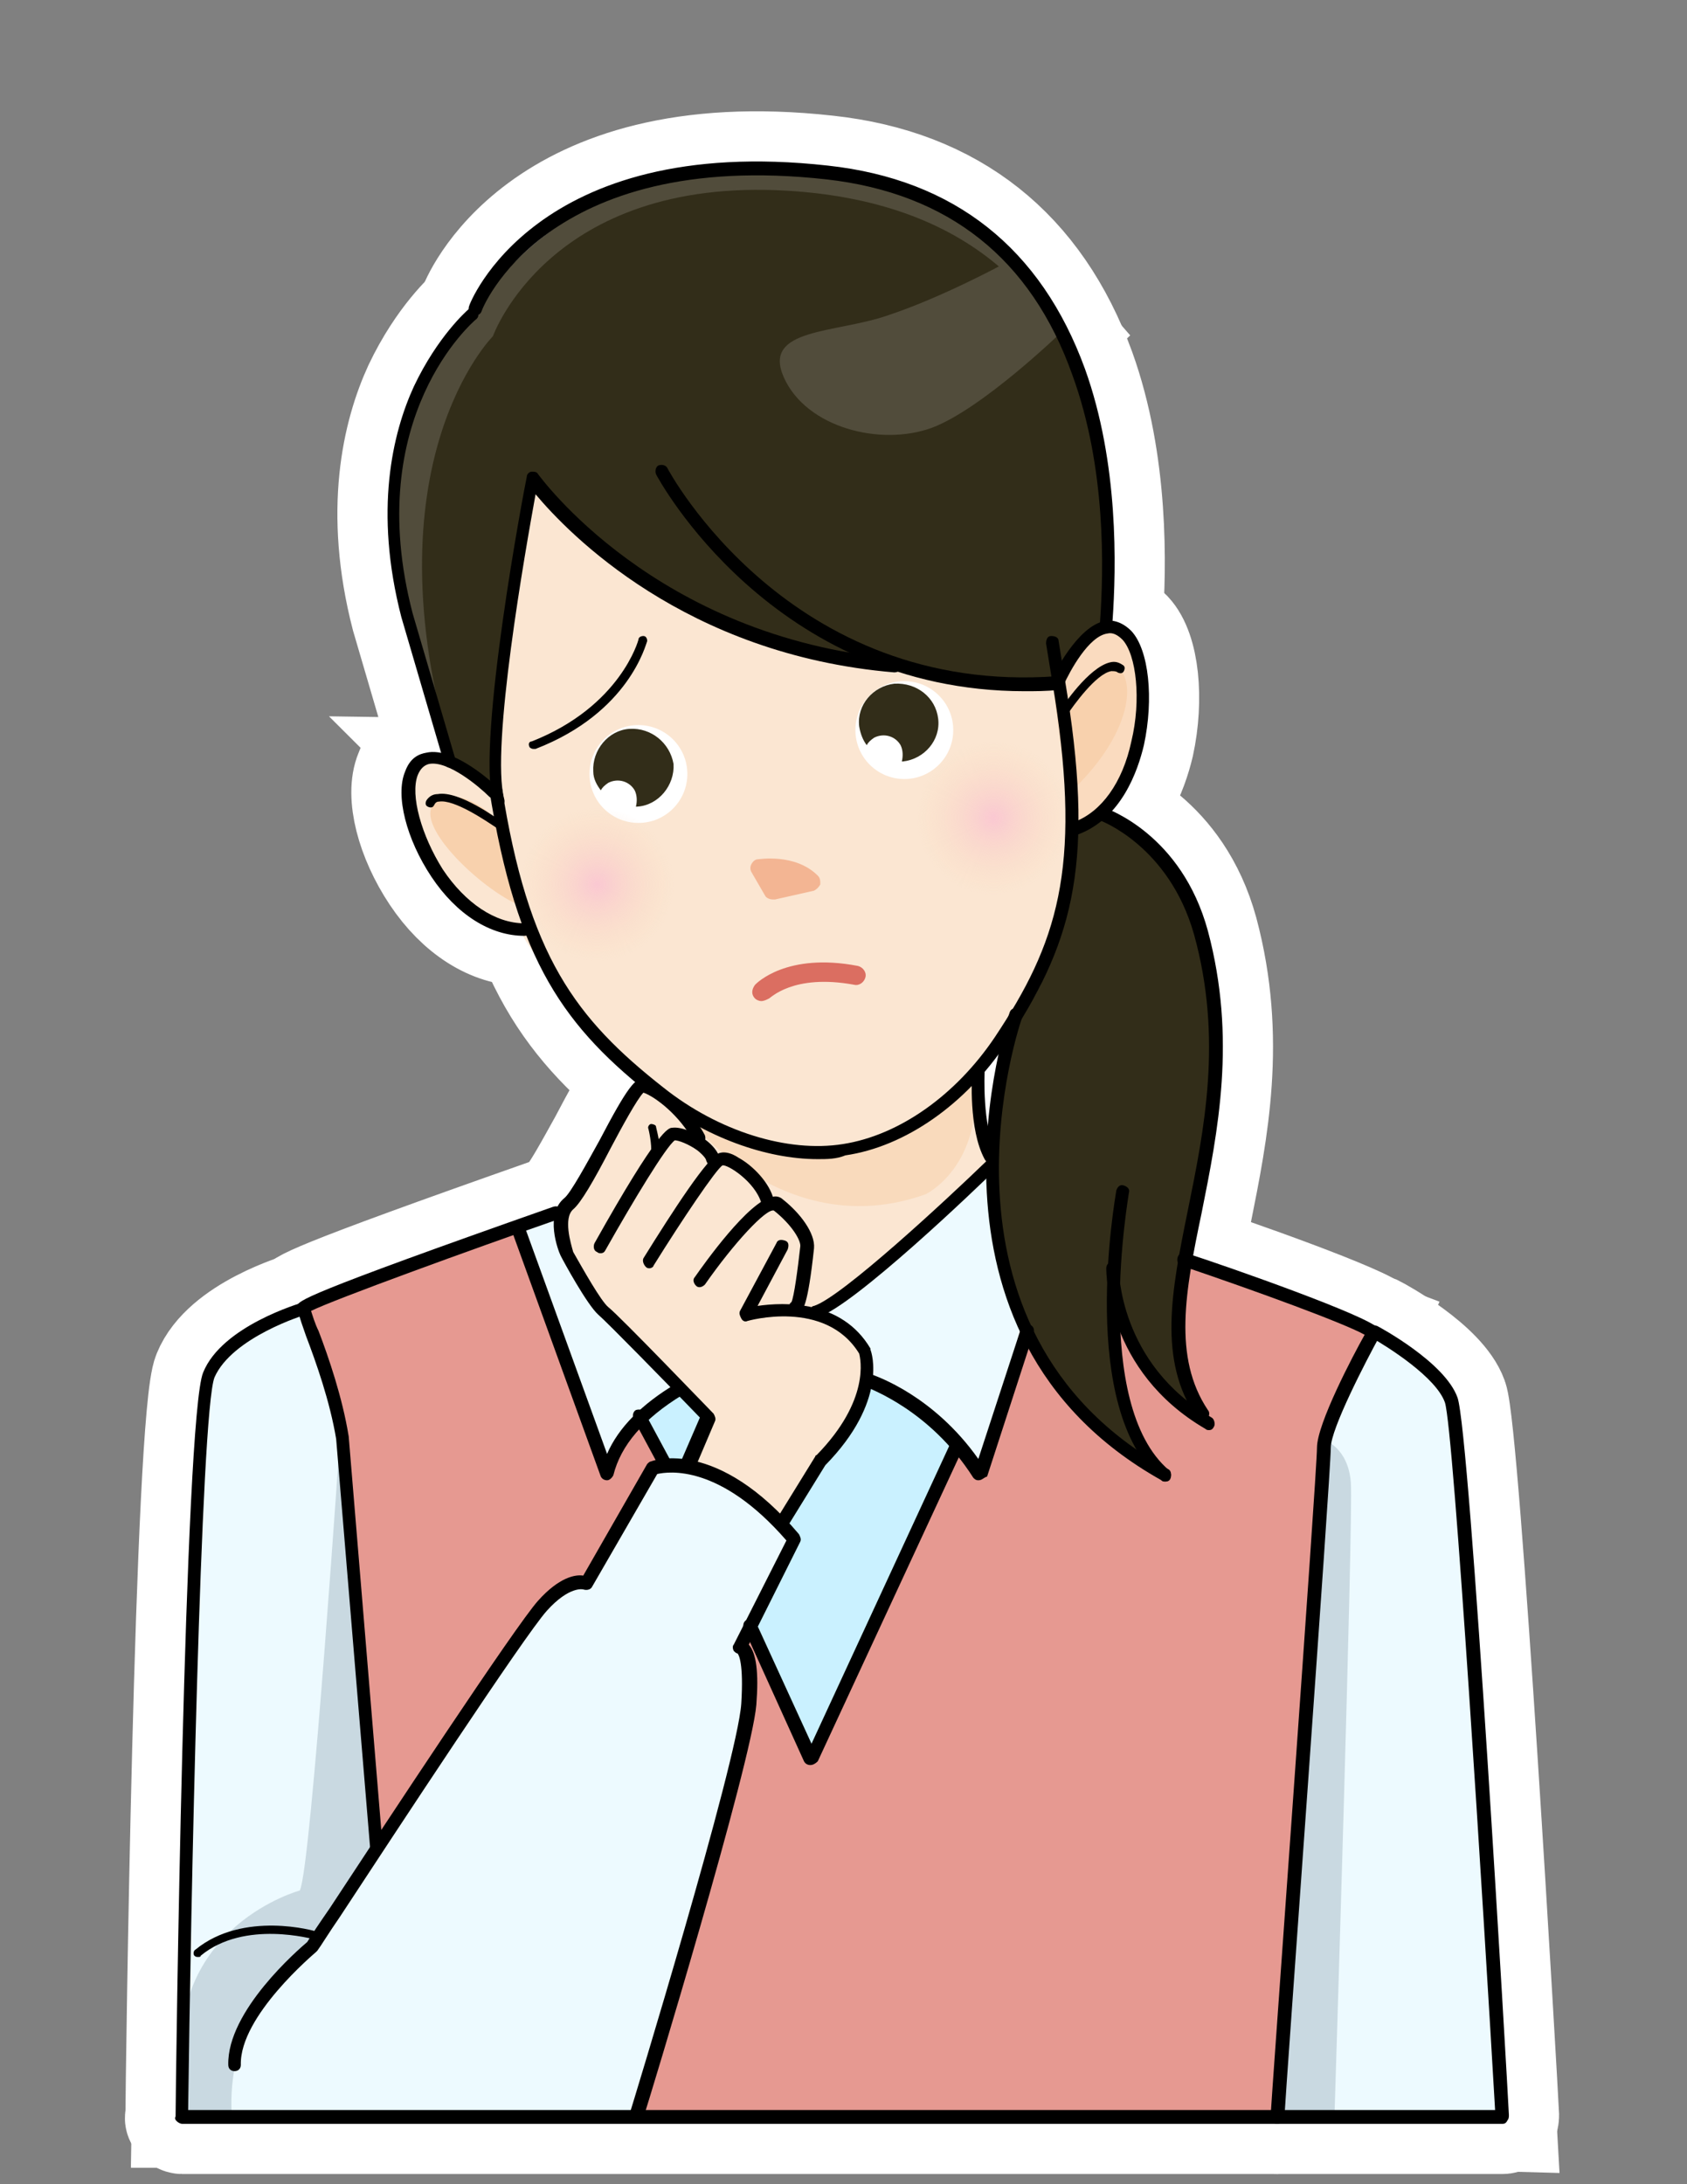 <?xml version="1.0" encoding="utf-8"?>
<!-- Generator: Adobe Illustrator 23.0.6, SVG Export Plug-In . SVG Version: 6.00 Build 0)  -->
<svg version="1.1" id="レイヤー_1" xmlns="http://www.w3.org/2000/svg" xmlns:xlink="http://www.w3.org/1999/xlink" x="0px"
	 y="0px" width="134.5px" height="174.1px" viewBox="0 0 134.5 174.1" style="enable-background:new 0 0 134.5 174.1;"
	 xml:space="preserve">
<rect x="0" y="0" width="134.5" height="174.1" fill="#808080" stroke="none"/>
<style type="text/css">
	.st0{fill:none;stroke:#FFFFFF;stroke-width:8;}
	.st1{fill:#CAF1FF;}
	.st2{fill:#FBE6D2;}
	.st3{fill:#FFFFFF;}
	.st4{fill:#322D19;}
	.st5{fill:#DB6E61;}
	.st6{fill:#514C3B;}
	.st7{fill:url(#SVGID_1_);}
	.st8{fill:url(#SVGID_2_);}
	.st9{fill:#FADBBF;}
	.st10{fill:#F8D1AD;}
	.st11{fill:#F9DABC;}
	.st12{fill:#EDFAFF;}
	.st13{fill:#E69991;}
	.st14{opacity:0.3;fill:#768D99;}
	.st15{fill:#F3B593;}
</style>
<g>
	<g>
		<path class="st0" d="M51.3,112.9l13.3,27.3l11.6-25c0,0-6.8-8.1-11.6-9.3C59.7,104.7,51.3,112.9,51.3,112.9z"/>
		<path class="st0" d="M88.4,51.5C86,32.8,73,23.3,58.3,25.2c-14.7,2-24.8,14.5-22.3,33.2c1.5,11.5,6.8,18.9,13.3,26
			c4.2,4.6,10.5,7.5,16.4,7.7c5.7,0.1,10.7-3.4,14-8.7C85.7,73.6,89.9,63,88.4,51.5z"/>
		<circle class="st0" cx="50.9" cy="61.7" r="3.9"/>
		<path class="st0" d="M50.2,58.1c-1.7,0.1-3,1.7-2.9,3.4c0,0.6,0.3,1.1,0.6,1.5c0.1-0.2,0.3-0.4,0.6-0.6c0.8-0.4,1.7-0.1,2.1,0.6
			c0.2,0.4,0.2,0.9,0.1,1.3c0,0,0,0,0.1,0c1.7-0.1,3-1.7,2.9-3.4C53.4,59.2,51.9,58,50.2,58.1z"/>
		<circle class="st0" cx="72.1" cy="58.2" r="3.9"/>
		<path class="st0" d="M71.3,54.5c-1.7,0.2-3,1.7-2.8,3.4c0.1,0.6,0.3,1.1,0.6,1.5c0.1-0.2,0.3-0.4,0.6-0.6c0.8-0.4,1.7-0.1,2.1,0.6
			c0.2,0.4,0.2,0.9,0.1,1.3c0,0,0,0,0.1,0c1.7-0.2,3-1.7,2.8-3.4C74.6,55.6,73.1,54.4,71.3,54.5z"/>
		<path class="st0" d="M60.7,79.8c-0.2,0-0.4-0.1-0.5-0.2c-0.3-0.3-0.3-0.7,0-1.1c0.1-0.1,2.5-2.6,8.2-1.5c0.4,0.1,0.7,0.5,0.6,0.9
			c-0.1,0.4-0.5,0.7-0.9,0.6c-4.9-0.9-6.7,1.1-6.8,1.1C61.1,79.7,60.9,79.8,60.7,79.8z"/>
		<path class="st0" d="M88.1,49.6c0,0,5.6-34.2-25.4-36c-18.9-1.1-24.8,11.5-24.8,11.5s-13.4,8.7-1.8,35.6l3.4,2.8
			c0,0,1.5-22.3,3.1-25.2c0,0,7.7,12.8,27.1,14.3c0,0,8.9,2.4,14.8,2.2L88.1,49.6z"/>
		<path class="st0" d="M88.1,49.6c0,0,5.6-32.6-25.4-34.4c-18.9-1.1-23.4,11.6-23.4,11.6s-10.2,10.2-3.2,33.8l3.4,2.8
			c0,0,1.5-22.3,3.1-25.2c0,0,7.7,12.8,27.1,14.3c0,0,8.9,2.4,14.8,2.2L88.1,49.6z"/>
		<circle class="st0" cx="79.2" cy="65.2" r="6.1"/>
		<circle class="st0" cx="47.6" cy="70.5" r="6.1"/>
		<path class="st0" d="M83.9,54.5c0,0,3.9-6.3,5.8-4.1c1.9,2.2,1.9,7.3,0.4,10.9c-1.6,3.6-4.7,4.5-4.7,4.5L83.9,54.5z"/>
		<path class="st0" d="M39.5,63.4c0,0-6.1-5.9-7-1.3c-0.8,4.6,2.7,10.8,9.7,11.9L39.5,63.4z"/>
		<path class="st0" d="M40,65.7c0,0-3-3.3-5.2-1.8c-2.2,1.5,3.5,7,6.7,8.3L40,65.7z"/>
		<path class="st0" d="M84.9,57.3c0,0,3.1-5.1,4.4-3.9c1.2,1.2,0.7,5.2-3.6,9.4L84.9,57.3z"/>
		<path class="st0" d="M47.3,103.8c0,0-4.5-4.7-2-7.5s5.4-9.9,5.4-9.9s8.2,5.3,11.2,5.4c3,0.1,12.1,0.4,16.1-6.4c0,0-0.4,5,1,6.8
			c0,0-10.2,11-13.7,12.5c0,0,3.5,1,4,3.4c0.5,2.4-1.6,5.6-3.1,7.5l-3.7,6c0,0-4.4-4.6-8-4.7l1.7-3.9L47.3,103.8z"/>
		<path class="st0" d="M54.9,89.2c0,0,7.7,10,18.9,6c0,0,4.6-2.2,3.9-9.3c0,0-6.3,6-10.9,6S54.9,89.2,54.9,89.2z"/>
		<path class="st0" d="M41.1,97.9l7.1,19.5c0,0,2.5-5.9,6.3-6.3l-6.7-6.7c0,0-4-5.6-3.3-7.6L41.1,97.9z"/>
		<path class="st0" d="M69.1,110.2c0,0,6.4,2.1,9.1,7.5l3.6-11.1c0,0-4-9.1-2.8-13.4l-13.7,11.5c0,0,3.7,1.8,4,3.4
			C69.5,109.6,69.1,110.2,69.1,110.2z"/>
		<path class="st0" d="M109.7,106.5c0,0-3.9,7.3-4.1,8.3c-0.2,1.1-3.6,53.8-3.6,53.8l18.1,0.5c0,0-3.1-55.5-4-57.3
			C115.2,110,109.7,106.5,109.7,106.5z"/>
		<path class="st0" d="M24.4,104.5c0,0,2.7,7.3,2.8,8.7s4,55.4,4,55.4h70.7l3.6-53.8l3.9-8.8c0,0-24.4-9.3-25-9.1
			c-0.6,0.2-6.3,20.3-6.3,20.3l-1.9-2.1l-11.6,25l-13.3-27.3l-3,4.5l-7.1-19.5L24.4,104.5z"/>
		<path class="st0" d="M23.9,104.4c0,0,2.7,6.8,3.3,9.9s2.7,33,2.7,33s14.6-24.1,17.1-21.3l5-8.9c0,0,7.3-1.5,11.2,5.4l-4.1,8.6
			c0,0,1.1,1.9,0.8,4.8c-0.2,2.9-9.1,32.9-9.1,32.9H14.5c0,0,0.7-43.9,1.9-57.4C16.4,111.4,16.6,106.6,23.9,104.4z"/>
		<path class="st0" d="M85.4,65.8c0,0,0.1,11.4-4.7,15.9c0,0-8,26.4,11.8,35.4c0,0-5.9-8.1-3.7-15.6c0,0,0,7.2,6.8,11.4
			c0,0-3-5.8-0.7-16.2s5.1-26.9-7.1-31.9L85.4,65.8z"/>
		<path class="st0" d="M27.2,113.2c0,0-2.4,35.9-3.3,37.5c0,0-10.3,2.8-9.4,14v4.1h4c0,0-1.1-8.8,6.7-13.5l5.1-8.5L27.2,113.2z"/>
		<path class="st0" d="M105.6,114.8c0,0,1.9,0.6,2.1,3.4c0.2,2.7-1.3,50.3-1.3,50.3l-4.4,0.1L105.6,114.8z"/>
		<path class="st0" d="M42.5,59.7c-0.1,0-0.3-0.1-0.3-0.2c-0.1-0.2,0-0.4,0.2-0.4c7.1-2.8,8.5-8.1,8.5-8.1c0-0.2,0.2-0.3,0.4-0.3
			c0.2,0,0.3,0.2,0.3,0.4c-0.1,0.2-1.4,5.7-8.9,8.6C42.6,59.7,42.6,59.7,42.5,59.7z"/>
		<path class="st0" d="M79.9,21.1c0,0-4.8,2.6-9,4c-4.2,1.5-10.2,1-8.4,5s7.7,5.5,11.8,4c4-1.5,10.3-7.6,10.3-7.6L79.9,21.1z"/>
		<g>
			<path class="st0" d="M64.6,70.3c-1.6-1.6-4.2-1.1-4.2-1.1l1.1,1.9L64.6,70.3z"/>
			<path class="st0" d="M61.6,71.7c-0.2,0-0.5-0.1-0.6-0.3l-1.1-1.9c-0.1-0.2-0.1-0.4,0-0.6c0.1-0.2,0.3-0.4,0.5-0.4
				c0.1,0,3-0.5,4.8,1.3c0.2,0.2,0.2,0.4,0.2,0.7c-0.1,0.2-0.3,0.4-0.5,0.5l-3.1,0.7C61.7,71.7,61.6,71.7,61.6,71.7z M61.6,69.8
				l0.3,0.4l0.9-0.2C62.4,69.9,62,69.8,61.6,69.8z"/>
		</g>
		<path class="st0" d="M41.8,74.6C41.8,74.6,41.8,74.6,41.8,74.6c-2.7,0-5.4-1.7-7.4-4.7c-2-3-2.9-6.5-2.1-8.4
			c0.4-1.1,1.1-1.4,1.7-1.5c2.2-0.5,5.4,2.5,5.7,2.8c0.2,0.2,0.2,0.5,0,0.7c-0.2,0.2-0.5,0.2-0.7,0c-0.8-0.8-3.3-2.9-4.8-2.6
			c-0.4,0.1-0.7,0.4-0.9,0.9c-0.6,1.6,0.3,4.8,2,7.5c1.8,2.7,4.2,4.3,6.5,4.3c0.3,0,0.5,0.2,0.5,0.5C42.4,74.4,42.1,74.6,41.8,74.6z
			"/>
		<path class="st0" d="M39.8,66.1c-0.1,0-0.1,0-0.2-0.1c-0.9-0.6-3.4-2.3-4.6-2.1c-0.2,0-0.3,0.1-0.4,0.3c-0.1,0.2-0.3,0.2-0.5,0.1
			c-0.2-0.1-0.2-0.3-0.1-0.5c0.2-0.3,0.5-0.5,0.9-0.5c1.7-0.3,4.8,2,5.1,2.2c0.2,0.1,0.2,0.3,0.1,0.5C40,66.1,39.9,66.1,39.8,66.1z"
			/>
		<path class="st0" d="M85.9,66.5c-0.2,0-0.4-0.1-0.5-0.3c-0.1-0.3,0-0.6,0.3-0.7c2.1-0.8,3.8-3.1,4.5-6.4c0.8-3.3,0.4-6.9-0.7-8.1
			c-0.4-0.4-0.8-0.6-1.2-0.5c-1.5,0.2-3,3-3.5,4.1c-0.1,0.3-0.4,0.4-0.7,0.3c-0.3-0.1-0.4-0.4-0.3-0.7c0.2-0.4,2.1-4.3,4.3-4.7
			c0.5-0.1,1.3,0,2.1,0.8c1.4,1.5,1.8,5.4,1,9.1c-0.5,2.1-1.8,5.8-5.2,7.1C86,66.5,85.9,66.5,85.9,66.5z"/>
		<path class="st0" d="M84.8,57.3c-0.1,0-0.1,0-0.2-0.1c-0.2-0.1-0.2-0.3-0.1-0.5c0.2-0.4,2.3-3.5,4-3.9c0.4-0.1,0.7,0,1,0.2
			c0.2,0.1,0.2,0.3,0.1,0.5c-0.1,0.2-0.3,0.2-0.5,0.1c-0.1-0.1-0.3-0.1-0.5-0.1c-1.2,0.2-3,2.7-3.6,3.6C85,57.3,84.9,57.3,84.8,57.3
			z"/>
		<path class="st0" d="M65.2,92.4c-4.2,0-9-1.8-12.9-4.8C45,81.9,41.2,76.7,39,62.9c0-0.3,0.1-0.5,0.4-0.6c0.3,0,0.5,0.1,0.6,0.4
			c2.1,13.5,5.9,18.5,12.9,24c4.4,3.5,9.9,5.2,14.3,4.5c4.5-0.7,9-3.9,12.1-8.5c5-7.5,6.9-13.4,4.8-27.1l-0.7-4.3
			c0-0.3,0.1-0.6,0.4-0.6c0.3,0,0.6,0.1,0.6,0.4l0.7,4.3c2.2,14,0.2,20.1-4.9,27.8c-3.2,4.8-8,8.2-12.8,8.9
			C66.7,92.4,65.9,92.4,65.2,92.4z"/>
		<path class="st0" d="M39.8,64.3c-0.2,0-0.4-0.2-0.5-0.4c-1.3-4.9,2.5-25,2.7-25.9c0-0.2,0.2-0.4,0.4-0.4c0.2,0,0.4,0,0.5,0.2
			c0.1,0.1,9.3,13,28.5,14.7c0.3,0,0.5,0.3,0.5,0.6c0,0.3-0.3,0.5-0.6,0.5c-16.7-1.4-26-11.1-28.6-14.2c-0.8,4.4-3.6,20.2-2.5,24.3
			c0.1,0.3-0.1,0.6-0.4,0.6C39.9,64.3,39.8,64.3,39.8,64.3z"/>
		<path class="st0" d="M81.7,55.1c-20.2,0-29.3-17.1-29.4-17.3c-0.1-0.3,0-0.6,0.2-0.7c0.3-0.1,0.6,0,0.7,0.2
			c0.1,0.2,9.7,18.2,31.1,16.6c0.3,0,0.5,0.2,0.6,0.5c0,0.3-0.2,0.5-0.5,0.6C83.4,55.1,82.5,55.1,81.7,55.1z"/>
		<path class="st0" d="M35.9,61.2c-0.2,0-0.4-0.1-0.5-0.4L32,49.2c-2.2-8.5-0.7-14.7,1-18.4c1.9-4,4.2-6,4.3-6.1
			c0.2-0.2,0.5-0.1,0.7,0.1c0.2,0.2,0.2,0.5-0.1,0.7c-0.1,0.1-9.1,7.7-5,23.4l3.4,11.6c0.1,0.3-0.1,0.6-0.4,0.6
			C36,61.2,36,61.2,35.9,61.2z"/>
		<path class="st0" d="M88.2,50.2C88.1,50.2,88.1,50.2,88.2,50.2c-0.3,0-0.5-0.3-0.5-0.6c0.3-4.2,0.5-12.3-2.2-19.7
			c-3.3-9.3-9.9-14.5-19.6-15.6c-22.5-2.5-27.5,10.4-27.5,10.5c-0.1,0.3-0.4,0.4-0.7,0.3c-0.3-0.1-0.4-0.4-0.3-0.7
			c0-0.1,5.2-13.8,28.6-11.2c10.1,1.1,17,6.6,20.5,16.2c2.7,7.5,2.5,15.8,2.2,20.1C88.7,49.9,88.4,50.2,88.2,50.2z"/>
		<path class="st0" d="M63.4,104.6c-0.2,0-0.3-0.1-0.4-0.2c-0.1-0.2-0.1-0.5,0.1-0.6c0.2-0.4,0.5-2.6,0.7-4.4
			c0.1-0.5-0.7-1.8-2.1-2.9c-0.6-0.2-3.2,2.6-5.5,5.9c-0.2,0.2-0.5,0.3-0.7,0.1c-0.2-0.2-0.3-0.5-0.1-0.7c0.7-1,4.3-6.1,6.2-6.4
			c0.4-0.1,0.7,0.1,0.8,0.2c1.4,1.1,2.6,2.7,2.5,3.9c-0.5,4.7-0.9,4.9-1.1,5.1C63.6,104.5,63.5,104.6,63.4,104.6z M63,103.7
			L63,103.7L63,103.7z M63.1,103.6C63.1,103.6,63.1,103.6,63.1,103.6C63.1,103.6,63.1,103.6,63.1,103.6z"/>
		<path class="st0" d="M62.6,121.6c-0.1,0-0.2,0-0.3-0.1c-0.2-0.2-0.3-0.5-0.2-0.7l2.9-4.7c0,0,0-0.1,0.1-0.1
			c4.3-4.4,3.5-7.7,3.4-8.1c-2.7-4.4-8.9-2.6-8.9-2.6c-0.2,0.1-0.4,0-0.5-0.2c-0.1-0.2-0.2-0.4-0.1-0.6l2.9-5.4
			c0.1-0.3,0.4-0.3,0.7-0.2c0.3,0.1,0.3,0.4,0.2,0.7l-2.4,4.5c2.1-0.3,6.7-0.5,9,3.4c0,0,0,0.1,0,0.1c0.1,0.2,1.4,4.1-3.6,9.2
			l-2.9,4.7C63,121.5,62.8,121.6,62.6,121.6z"/>
		<path class="st0" d="M51.8,101.1c-0.1,0-0.2,0-0.3-0.1c-0.2-0.2-0.3-0.5-0.2-0.7c2.3-3.7,5.2-8.2,6.1-8.4c0.4-0.1,0.9,0,1.5,0.4
			c1.1,0.6,2.5,2,2.8,3.4c0.1,0.3-0.1,0.6-0.4,0.6c-0.3,0.1-0.6-0.1-0.6-0.4c-0.5-1.7-2.7-3.1-3.1-3c-0.5,0.3-3.2,4.3-5.5,8
			C52.1,101,51.9,101.1,51.8,101.1z"/>
		<path class="st0" d="M47.9,99.9c-0.1,0-0.2,0-0.3-0.1c-0.3-0.1-0.3-0.5-0.2-0.7c5.1-9.1,5.9-9.2,6.2-9.2c0.7-0.1,1.9,0.4,2.7,1
			c0.4,0.3,1,0.9,1.1,1.5c0,0.3-0.2,0.5-0.5,0.6c-0.3,0-0.5-0.2-0.6-0.5c0-0.1-0.2-0.4-0.7-0.8c-0.7-0.5-1.5-0.8-1.8-0.8
			c-0.7,0.5-3.3,4.8-5.5,8.7C48.2,99.8,48.1,99.9,47.9,99.9z"/>
		<path class="st0" d="M54.7,117.4c-0.1,0-0.1,0-0.2,0c-0.3-0.1-0.4-0.4-0.3-0.7l1.6-3.7c-2.6-2.7-7.4-7.6-8.1-8.2
			c-0.9-0.8-2.8-4.3-3-4.7c-0.2-0.4-1.3-3.3,0.3-4.6c0.5-0.4,1.8-2.8,2.8-4.6c2.2-4.2,2.9-5.1,3.6-4.9c1,0.3,3.5,2,4.8,4.5
			c0.1,0.3,0,0.6-0.2,0.7c-0.3,0.1-0.6,0-0.7-0.2c-1.1-2.1-3.1-3.6-4-3.9c-0.5,0.5-1.7,2.7-2.6,4.4c-1.4,2.7-2.4,4.4-3,4.9
			c-0.8,0.7-0.2,2.7,0,3.4c0.8,1.4,2.2,3.9,2.8,4.4c0.9,0.7,8.1,8.2,8.4,8.5c0.1,0.2,0.2,0.4,0.1,0.6l-1.7,4
			C55.1,117.3,54.9,117.4,54.7,117.4z"/>
		<path class="st0" d="M52.2,92.4C52.2,92.4,52.2,92.4,52.2,92.4c-0.2,0-0.4-0.2-0.3-0.4c0.1-0.8-0.2-2-0.2-2
			c-0.1-0.2,0.1-0.4,0.2-0.4c0.2,0,0.4,0.1,0.4,0.2c0,0.1,0.4,1.4,0.3,2.3C52.6,92.3,52.4,92.4,52.2,92.4z"/>
		<path class="st0" d="M50.7,169.1c-0.1,0-0.1,0-0.2,0c-0.3-0.1-0.4-0.4-0.3-0.6c0.1-0.3,8.6-28.1,8.9-32.7c0.2-3.2-0.2-3.9-0.3-4
			c-0.1,0-0.2-0.1-0.3-0.2c-0.1-0.2-0.1-0.4,0-0.5l4.2-8.3c-5.3-6.1-9.4-5.5-10.3-5.3l-5.2,9c-0.1,0.2-0.4,0.3-0.7,0.2l0,0
			c0,0-1.1-0.3-2.9,1.7c-1.8,2-12.1,17.7-16.5,24.4c-0.9,1.3-1.5,2.3-1.8,2.7c0,0-0.1,0.1-0.1,0.1c-0.1,0.1-6.1,5.1-6,9
			c0,0.3-0.2,0.5-0.5,0.5c-0.3,0-0.5-0.2-0.5-0.5c-0.1-4.3,5.6-9.2,6.3-9.8c0.3-0.5,0.9-1.4,1.8-2.7c4.4-6.7,14.8-22.5,16.6-24.5
			c1.7-1.9,3-2.1,3.6-2l5.1-8.9c0.1-0.1,0.2-0.2,0.3-0.2c0.2-0.1,5.3-1.9,11.8,5.8c0.1,0.2,0.2,0.4,0.1,0.6l-4.1,8.2
			c0.6,0.7,0.8,2.2,0.6,4.8c-0.4,4.7-8.6,31.7-9,32.9C51.1,169,50.9,169.1,50.7,169.1z M58.9,131.8
			C58.9,131.8,58.9,131.8,58.9,131.8C58.9,131.8,58.9,131.8,58.9,131.8z M58.9,131.8C58.9,131.8,58.9,131.8,58.9,131.8
			C58.9,131.8,58.9,131.8,58.9,131.8z M59,131.8C59,131.8,58.9,131.8,59,131.8C58.9,131.8,59,131.8,59,131.8z"/>
		<path class="st0" d="M30,147.7c-0.3,0-0.5-0.2-0.5-0.5l-2.7-32.5c-0.5-3-1.6-6.1-2.4-8.2c-0.6-1.7-0.7-2.1-0.7-2.4
			c0.1-0.4,0.2-0.8,20.4-7.9c0.3-0.1,0.6,0,0.7,0.3s0,0.6-0.3,0.7c-6.9,2.4-17.9,6.4-19.7,7.3c0.1,0.3,0.3,1,0.6,1.6
			c0.8,2.1,1.9,5.3,2.4,8.4l2.7,32.6C30.5,147.5,30.3,147.7,30,147.7C30,147.7,30,147.7,30,147.7z"/>
		<path class="st0" d="M15.8,156c-0.1,0-0.2,0-0.3-0.1c-0.1-0.1-0.1-0.4,0.1-0.5c3.8-3.1,9.5-1.5,9.7-1.4c0.2,0.1,0.3,0.2,0.2,0.4
			c-0.1,0.2-0.2,0.3-0.4,0.2c-0.1,0-5.6-1.6-9.1,1.3C16,156,15.9,156,15.8,156z"/>
		<path class="st0" d="M79,92.7c-0.2,0-0.4-0.1-0.5-0.3c-1.3-2.4-1-6.7-1-6.9c0-0.3,0.3-0.5,0.5-0.5c0.3,0,0.5,0.3,0.5,0.5
			c0,0-0.2,4.2,0.9,6.4c0.1,0.3,0,0.6-0.2,0.7C79.1,92.7,79,92.7,79,92.7z"/>
		<path class="st0" d="M92.9,118.1c-0.1,0-0.2,0-0.3-0.1c-20.9-11.7-12.2-37-12.1-37.3c0.1-0.3,0.4-0.4,0.7-0.3
			c0.3,0.1,0.4,0.4,0.3,0.7c-0.1,0.2-8.6,24.8,11.6,36c0.3,0.1,0.3,0.5,0.2,0.7C93.2,118,93.1,118.1,92.9,118.1z"/>
		<path class="st0" d="M95.8,113.2c-0.2,0-0.3-0.1-0.4-0.2c-3.1-4.6-2-10.1-0.7-16.5c1.3-6.4,2.8-13.7,0.5-22
			c-2-7.1-7.5-9.1-7.5-9.1c-0.3-0.1-0.4-0.4-0.3-0.7c0.1-0.3,0.4-0.4,0.7-0.3c0.2,0.1,6.1,2.1,8.2,9.8c2.3,8.6,0.8,16-0.5,22.5
			c-1.3,6.2-2.3,11.5,0.5,15.7c0.2,0.2,0.1,0.6-0.1,0.7C96,113.1,95.9,113.2,95.8,113.2z"/>
		<path class="st0" d="M92.9,118.1c-0.1,0-0.2,0-0.3-0.1c-6.7-5.7-3.7-22.4-3.6-23.1c0.1-0.3,0.3-0.5,0.6-0.4
			c0.3,0.1,0.5,0.3,0.4,0.6c0,0.2-3,16.8,3.2,22.1c0.2,0.2,0.2,0.5,0.1,0.7C93.2,118.1,93,118.1,92.9,118.1z"/>
		<path class="st0" d="M96.4,114c-0.1,0-0.2,0-0.3-0.1c-7.9-4.6-7.9-12.5-7.9-12.8c0-0.3,0.2-0.5,0.5-0.5c0,0,0,0,0,0
			c0.3,0,0.5,0.2,0.5,0.5c0,0.1,0,7.6,7.4,11.9c0.2,0.1,0.3,0.5,0.2,0.7C96.7,113.9,96.6,114,96.4,114z"/>
		<path class="st0" d="M65.1,105.1c-0.2,0-0.4-0.1-0.5-0.4c-0.1-0.3,0.1-0.6,0.3-0.6c2.2-0.7,10.6-8.5,13.7-11.5
			c0.2-0.2,0.5-0.2,0.7,0s0.2,0.5,0,0.7C78.2,94.4,68,104.2,65.2,105C65.2,105,65.1,105.1,65.1,105.1z"/>
		<path class="st0" d="M78,118c-0.2,0-0.3-0.1-0.4-0.2c-3.5-5.5-8.4-7.1-8.4-7.2c-0.3-0.1-0.4-0.4-0.3-0.7c0.1-0.3,0.4-0.4,0.7-0.3
			c0.2,0.1,4.8,1.6,8.4,6.7l3.4-10.4c0.1-0.3,0.4-0.4,0.7-0.3c0.3,0.1,0.4,0.4,0.3,0.7l-3.7,11.4C78.4,117.8,78.3,118,78,118
			C78,118,78,118,78,118z"/>
		<path class="st0" d="M64.6,140.7C64.6,140.7,64.6,140.7,64.6,140.7c-0.2,0-0.4-0.1-0.5-0.3l-4.8-10.6c-0.1-0.3,0-0.6,0.3-0.7
			c0.3-0.1,0.6,0,0.7,0.3l4.4,9.6l11.1-24c0.1-0.3,0.4-0.4,0.7-0.3c0.3,0.1,0.4,0.4,0.3,0.7l-11.6,25
			C65,140.6,64.8,140.7,64.6,140.7z"/>
		<path class="st0" d="M101.8,169.3C101.8,169.3,101.8,169.3,101.8,169.3c-0.3,0-0.5-0.3-0.5-0.6c0-0.5,3.7-51.3,3.7-53.3
			c0-1.9,2.9-7.4,3.8-9c-1.6-0.9-8.4-3.4-14.6-5.5c-0.3-0.1-0.4-0.4-0.3-0.7c0.1-0.3,0.4-0.4,0.7-0.3c3.4,1.1,14.5,5,15.3,6
			c0.1,0.2,0.2,0.4,0.1,0.6c-1.1,2-3.9,7.4-3.9,8.9c0,2.1-3.6,51.3-3.7,53.4C102.3,169.1,102.1,169.3,101.8,169.3z"/>
		<path class="st0" d="M119.8,169.3H14.5c-0.1,0-0.3-0.1-0.4-0.2c-0.1-0.1-0.2-0.2-0.1-0.4c0-2.3,0.7-55.8,2.2-59.3
			c1.5-3.7,7.7-5.5,8-5.6c0.3-0.1,0.6,0.1,0.6,0.4c0.1,0.3-0.1,0.6-0.4,0.6c-0.1,0-5.9,1.8-7.3,5c-1.1,2.8-1.9,42.6-2.1,58.4h104.2
			c-0.9-15.5-3.3-54.3-4-56.4c-0.7-2-4.5-4.4-5.9-5.2c-0.3-0.1-0.3-0.4-0.2-0.7c0.1-0.3,0.4-0.3,0.7-0.2c0.2,0.1,5.4,2.9,6.4,5.7
			c1,2.7,4,55,4.1,57.2c0,0.1,0,0.3-0.1,0.4C120.1,169.2,120,169.3,119.8,169.3z"/>
		<path class="st0" d="M48.4,118c-0.2,0-0.4-0.1-0.5-0.3l-7.1-19.6c-0.1-0.3,0-0.6,0.3-0.7c0.3-0.1,0.6,0,0.7,0.3l6.6,18.2
			c0.9-2.1,2.8-4,5.5-5.6c0.2-0.1,0.6-0.1,0.7,0.2c0.1,0.2,0.1,0.6-0.2,0.7c-3.1,1.9-4.9,4-5.5,6.4C48.8,117.8,48.6,118,48.4,118
			C48.4,118,48.4,118,48.4,118z"/>
		<path class="st0" d="M53.1,117.3c-0.2,0-0.4-0.1-0.5-0.3l-2.1-3.9c-0.1-0.3,0-0.6,0.2-0.7c0.3-0.1,0.6,0,0.7,0.2l2.1,3.9
			c0.1,0.3,0,0.6-0.2,0.7C53.3,117.2,53.2,117.3,53.1,117.3z"/>
	</g>
	<g>
		<path class="st1" d="M51.3,112.9l13.3,27.3l11.6-25c0,0-6.8-8.1-11.6-9.3C59.7,104.7,51.3,112.9,51.3,112.9z"/>
		<path class="st2" d="M88.4,51.5C86,32.8,73,23.3,58.3,25.2c-14.7,2-24.8,14.5-22.3,33.2c1.5,11.5,6.8,18.9,13.3,26
			c4.2,4.6,10.5,7.5,16.4,7.7c5.7,0.1,10.7-3.4,14-8.7C85.7,73.6,89.9,63,88.4,51.5z"/>
		<circle class="st3" cx="50.9" cy="61.7" r="3.9"/>
		<path class="st4" d="M50.2,58.1c-1.7,0.1-3,1.7-2.9,3.4c0,0.6,0.3,1.1,0.6,1.5c0.1-0.2,0.3-0.4,0.6-0.6c0.8-0.4,1.7-0.1,2.1,0.6
			c0.2,0.4,0.2,0.9,0.1,1.3c0,0,0,0,0.1,0c1.7-0.1,3-1.7,2.9-3.4C53.4,59.2,51.9,58,50.2,58.1z"/>
		<circle class="st3" cx="72.1" cy="58.2" r="3.9"/>
		<path class="st4" d="M71.3,54.5c-1.7,0.2-3,1.7-2.8,3.4c0.1,0.6,0.3,1.1,0.6,1.5c0.1-0.2,0.3-0.4,0.6-0.6c0.8-0.4,1.7-0.1,2.1,0.6
			c0.2,0.4,0.2,0.9,0.1,1.3c0,0,0,0,0.1,0c1.7-0.2,3-1.7,2.8-3.4C74.6,55.6,73.1,54.4,71.3,54.5z"/>
		<path class="st5" d="M60.7,79.8c-0.2,0-0.4-0.1-0.5-0.2c-0.3-0.3-0.3-0.7,0-1.1c0.1-0.1,2.5-2.6,8.2-1.5c0.4,0.1,0.7,0.5,0.6,0.9
			c-0.1,0.4-0.5,0.7-0.9,0.6c-4.9-0.9-6.7,1.1-6.8,1.1C61.1,79.7,60.9,79.8,60.7,79.8z"/>
		<path class="st6" d="M88.1,49.6c0,0,5.6-34.2-25.4-36c-18.9-1.1-24.8,11.5-24.8,11.5s-13.4,8.7-1.8,35.6l3.4,2.8
			c0,0,1.5-22.3,3.1-25.2c0,0,7.7,12.8,27.1,14.3c0,0,8.9,2.4,14.8,2.2L88.1,49.6z"/>
		<path class="st4" d="M88.1,49.6c0,0,5.6-32.6-25.4-34.4c-18.9-1.1-23.4,11.6-23.4,11.6s-10.2,10.2-3.2,33.8l3.4,2.8
			c0,0,1.5-22.3,3.1-25.2c0,0,7.7,12.8,27.1,14.3c0,0,8.9,2.4,14.8,2.2L88.1,49.6z"/>
		<radialGradient id="SVGID_1_" cx="79.209" cy="65.179" r="6.145" gradientUnits="userSpaceOnUse">
			<stop  offset="0" style="stop-color:#FAC8D2"/>
			<stop  offset="1" style="stop-color:#FADBBF;stop-opacity:0"/>
		</radialGradient>
		<circle class="st7" cx="79.2" cy="65.2" r="6.1"/>
		<radialGradient id="SVGID_2_" cx="47.608" cy="70.499" r="6.145" gradientUnits="userSpaceOnUse">
			<stop  offset="0" style="stop-color:#FAC8D2"/>
			<stop  offset="1" style="stop-color:#FADBBF;stop-opacity:0"/>
		</radialGradient>
		<circle class="st8" cx="47.6" cy="70.5" r="6.1"/>
		<path class="st9" d="M83.9,54.5c0,0,3.9-6.3,5.8-4.1c1.9,2.2,1.9,7.3,0.4,10.9c-1.6,3.6-4.7,4.5-4.7,4.5L83.9,54.5z"/>
		<path class="st2" d="M39.5,63.4c0,0-6.1-5.9-7-1.3c-0.8,4.6,2.7,10.8,9.7,11.9L39.5,63.4z"/>
		<path class="st10" d="M40,65.7c0,0-3-3.3-5.2-1.8c-2.2,1.5,3.5,7,6.7,8.3L40,65.7z"/>
		<path class="st10" d="M84.9,57.3c0,0,3.1-5.1,4.4-3.9c1.2,1.2,0.7,5.2-3.6,9.4L84.9,57.3z"/>
		<path class="st2" d="M47.3,103.8c0,0-4.5-4.7-2-7.5s5.4-9.9,5.4-9.9s8.2,5.3,11.2,5.4c3,0.1,12.1,0.4,16.1-6.4c0,0-0.4,5,1,6.8
			c0,0-10.2,11-13.7,12.5c0,0,3.5,1,4,3.4c0.5,2.4-1.6,5.6-3.1,7.5l-3.7,6c0,0-4.4-4.6-8-4.7l1.7-3.9L47.3,103.8z"/>
		<path class="st11" d="M54.9,89.2c0,0,7.7,10,18.9,6c0,0,4.6-2.2,3.9-9.3c0,0-6.3,6-10.9,6S54.9,89.2,54.9,89.2z"/>
		<path class="st12" d="M41.1,97.9l7.1,19.5c0,0,2.5-5.9,6.3-6.3l-6.7-6.7c0,0-4-5.6-3.3-7.6L41.1,97.9z"/>
		<path class="st12" d="M69.1,110.2c0,0,6.4,2.1,9.1,7.5l3.6-11.1c0,0-4-9.1-2.8-13.4l-13.7,11.5c0,0,3.7,1.8,4,3.4
			C69.5,109.6,69.1,110.2,69.1,110.2z"/>
		<path class="st12" d="M109.7,106.5c0,0-3.9,7.3-4.1,8.3c-0.2,1.1-3.6,53.8-3.6,53.8l18.1,0.5c0,0-3.1-55.5-4-57.3
			C115.2,110,109.7,106.5,109.7,106.5z"/>
		<path class="st13" d="M24.4,104.5c0,0,2.7,7.3,2.8,8.7s4,55.4,4,55.4h70.7l3.6-53.8l3.9-8.8c0,0-24.4-9.3-25-9.1
			c-0.6,0.2-6.3,20.3-6.3,20.3l-1.9-2.1l-11.6,25l-13.3-27.3l-3,4.5l-7.1-19.5L24.4,104.5z"/>
		<path class="st12" d="M23.9,104.4c0,0,2.7,6.8,3.3,9.9s2.7,33,2.7,33s14.6-24.1,17.1-21.3l5-8.9c0,0,7.3-1.5,11.2,5.4l-4.1,8.6
			c0,0,1.1,1.9,0.8,4.8c-0.2,2.9-9.1,32.9-9.1,32.9H14.5c0,0,0.7-43.9,1.9-57.4C16.4,111.4,16.6,106.6,23.9,104.4z"/>
		<path class="st4" d="M85.4,65.8c0,0,0.1,11.4-4.7,15.9c0,0-8,26.4,11.8,35.4c0,0-5.9-8.1-3.7-15.6c0,0,0,7.2,6.8,11.4
			c0,0-3-5.8-0.7-16.2s5.1-26.9-7.1-31.9L85.4,65.8z"/>
		<path class="st14" d="M27.2,113.2c0,0-2.4,35.9-3.3,37.5c0,0-10.3,2.8-9.4,14v4.1h4c0,0-1.1-8.8,6.7-13.5l5.1-8.5L27.2,113.2z"/>
		<path class="st14" d="M105.6,114.8c0,0,1.9,0.6,2.1,3.4c0.2,2.7-1.3,50.3-1.3,50.3l-4.4,0.1L105.6,114.8z"/>
		<path d="M42.5,59.7c-0.1,0-0.3-0.1-0.3-0.2c-0.1-0.2,0-0.4,0.2-0.4c7.1-2.8,8.5-8.1,8.5-8.1c0-0.2,0.2-0.3,0.4-0.3
			c0.2,0,0.3,0.2,0.3,0.4c-0.1,0.2-1.4,5.7-8.9,8.6C42.6,59.7,42.6,59.7,42.5,59.7z"/>
		<path class="st6" d="M79.9,21.1c0,0-4.8,2.6-9,4c-4.2,1.5-10.2,1-8.4,5s7.7,5.5,11.8,4c4-1.5,10.3-7.6,10.3-7.6L79.9,21.1z"/>
		<g>
			<path class="st15" d="M64.6,70.3c-1.6-1.6-4.2-1.1-4.2-1.1l1.1,1.9L64.6,70.3z"/>
			<path class="st15" d="M61.6,71.7c-0.2,0-0.5-0.1-0.6-0.3l-1.1-1.9c-0.1-0.2-0.1-0.4,0-0.6c0.1-0.2,0.3-0.4,0.5-0.4
				c0.1,0,3-0.5,4.8,1.3c0.2,0.2,0.2,0.4,0.2,0.7c-0.1,0.2-0.3,0.4-0.5,0.5l-3.1,0.7C61.7,71.7,61.6,71.7,61.6,71.7z M61.6,69.8
				l0.3,0.4l0.9-0.2C62.4,69.9,62,69.8,61.6,69.8z"/>
		</g>
		<path d="M41.8,74.6C41.8,74.6,41.8,74.6,41.8,74.6c-2.7,0-5.4-1.7-7.4-4.7c-2-3-2.9-6.5-2.1-8.4c0.4-1.1,1.1-1.4,1.7-1.5
			c2.2-0.5,5.4,2.5,5.7,2.8c0.2,0.2,0.2,0.5,0,0.7c-0.2,0.2-0.5,0.2-0.7,0c-0.8-0.8-3.3-2.9-4.8-2.6c-0.4,0.1-0.7,0.4-0.9,0.9
			c-0.6,1.6,0.3,4.8,2,7.5c1.8,2.7,4.2,4.3,6.5,4.3c0.3,0,0.5,0.2,0.5,0.5C42.4,74.4,42.1,74.6,41.8,74.6z"/>
		<path d="M39.8,66.1c-0.1,0-0.1,0-0.2-0.1c-0.9-0.6-3.4-2.3-4.6-2.1c-0.2,0-0.3,0.1-0.4,0.3c-0.1,0.2-0.3,0.2-0.5,0.1
			c-0.2-0.1-0.2-0.3-0.1-0.5c0.2-0.3,0.5-0.5,0.9-0.5c1.7-0.3,4.8,2,5.1,2.2c0.2,0.1,0.2,0.3,0.1,0.5C40,66.1,39.9,66.1,39.8,66.1z"
			/>
		<path d="M85.9,66.5c-0.2,0-0.4-0.1-0.5-0.3c-0.1-0.3,0-0.6,0.3-0.7c2.1-0.8,3.8-3.1,4.5-6.4c0.8-3.3,0.4-6.9-0.7-8.1
			c-0.4-0.4-0.8-0.6-1.2-0.5c-1.5,0.2-3,3-3.5,4.1c-0.1,0.3-0.4,0.4-0.7,0.3c-0.3-0.1-0.4-0.4-0.3-0.7c0.2-0.4,2.1-4.3,4.3-4.7
			c0.5-0.1,1.3,0,2.1,0.8c1.4,1.5,1.8,5.4,1,9.1c-0.5,2.1-1.8,5.8-5.2,7.1C86,66.5,85.9,66.5,85.9,66.5z"/>
		<path d="M84.8,57.3c-0.1,0-0.1,0-0.2-0.1c-0.2-0.1-0.2-0.3-0.1-0.5c0.2-0.4,2.3-3.5,4-3.9c0.4-0.1,0.7,0,1,0.2
			c0.2,0.1,0.2,0.3,0.1,0.5c-0.1,0.2-0.3,0.2-0.5,0.1c-0.1-0.1-0.3-0.1-0.5-0.1c-1.2,0.2-3,2.7-3.6,3.6C85,57.3,84.9,57.3,84.8,57.3
			z"/>
		<path d="M65.2,92.4c-4.2,0-9-1.8-12.9-4.8C45,81.9,41.2,76.7,39,62.9c0-0.3,0.1-0.5,0.4-0.6c0.3,0,0.5,0.1,0.6,0.4
			c2.1,13.5,5.9,18.5,12.9,24c4.4,3.5,9.9,5.2,14.3,4.5c4.5-0.7,9-3.9,12.1-8.5c5-7.5,6.9-13.4,4.8-27.1l-0.7-4.3
			c0-0.3,0.1-0.6,0.4-0.6c0.3,0,0.6,0.1,0.6,0.4l0.7,4.3c2.2,14,0.2,20.1-4.9,27.8c-3.2,4.8-8,8.2-12.8,8.9
			C66.7,92.4,65.9,92.4,65.2,92.4z"/>
		<path d="M39.8,64.3c-0.2,0-0.4-0.2-0.5-0.4c-1.3-4.9,2.5-25,2.7-25.9c0-0.2,0.2-0.4,0.4-0.4c0.2,0,0.4,0,0.5,0.2
			c0.1,0.1,9.3,13,28.5,14.7c0.3,0,0.5,0.3,0.5,0.6c0,0.3-0.3,0.5-0.6,0.5c-16.7-1.4-26-11.1-28.6-14.2c-0.8,4.4-3.6,20.2-2.5,24.3
			c0.1,0.3-0.1,0.6-0.4,0.6C39.9,64.3,39.8,64.3,39.8,64.3z"/>
		<path d="M81.7,55.1c-20.2,0-29.3-17.1-29.4-17.3c-0.1-0.3,0-0.6,0.2-0.7c0.3-0.1,0.6,0,0.7,0.2c0.1,0.2,9.7,18.2,31.1,16.6
			c0.3,0,0.5,0.2,0.6,0.5c0,0.3-0.2,0.5-0.5,0.6C83.4,55.1,82.5,55.1,81.7,55.1z"/>
		<path d="M35.9,61.2c-0.2,0-0.4-0.1-0.5-0.4L32,49.2c-2.2-8.5-0.7-14.7,1-18.4c1.9-4,4.2-6,4.3-6.1c0.2-0.2,0.5-0.1,0.7,0.1
			c0.2,0.2,0.2,0.5-0.1,0.7c-0.1,0.1-9.1,7.7-5,23.4l3.4,11.6c0.1,0.3-0.1,0.6-0.4,0.6C36,61.2,36,61.2,35.9,61.2z"/>
		<path d="M88.2,50.2C88.1,50.2,88.1,50.2,88.2,50.2c-0.3,0-0.5-0.3-0.5-0.6c0.3-4.2,0.5-12.3-2.2-19.7c-3.3-9.3-9.9-14.5-19.6-15.6
			c-22.5-2.5-27.5,10.4-27.5,10.5c-0.1,0.3-0.4,0.4-0.7,0.3c-0.3-0.1-0.4-0.4-0.3-0.7c0-0.1,5.2-13.8,28.6-11.2
			c10.1,1.1,17,6.6,20.5,16.2c2.7,7.5,2.5,15.8,2.2,20.1C88.7,49.9,88.4,50.2,88.2,50.2z"/>
		<path d="M63.4,104.6c-0.2,0-0.3-0.1-0.4-0.2c-0.1-0.2-0.1-0.5,0.1-0.6c0.2-0.4,0.5-2.6,0.7-4.4c0.1-0.5-0.7-1.8-2.1-2.9
			c-0.6-0.2-3.2,2.6-5.5,5.9c-0.2,0.2-0.5,0.3-0.7,0.1c-0.2-0.2-0.3-0.5-0.1-0.7c0.7-1,4.3-6.1,6.2-6.4c0.4-0.1,0.7,0.1,0.8,0.2
			c1.4,1.1,2.6,2.7,2.5,3.9c-0.5,4.7-0.9,4.9-1.1,5.1C63.6,104.5,63.5,104.6,63.4,104.6z M63,103.7L63,103.7L63,103.7z M63.1,103.6
			C63.1,103.6,63.1,103.6,63.1,103.6C63.1,103.6,63.1,103.6,63.1,103.6z"/>
		<path d="M62.6,121.6c-0.1,0-0.2,0-0.3-0.1c-0.2-0.2-0.3-0.5-0.2-0.7l2.9-4.7c0,0,0-0.1,0.1-0.1c4.3-4.4,3.5-7.7,3.4-8.1
			c-2.7-4.4-8.9-2.6-8.9-2.6c-0.2,0.1-0.4,0-0.5-0.2c-0.1-0.2-0.2-0.4-0.1-0.6l2.9-5.4c0.1-0.3,0.4-0.3,0.7-0.2
			c0.3,0.1,0.3,0.4,0.2,0.7l-2.4,4.5c2.1-0.3,6.7-0.5,9,3.4c0,0,0,0.1,0,0.1c0.1,0.2,1.4,4.1-3.6,9.2l-2.9,4.7
			C63,121.5,62.8,121.6,62.6,121.6z"/>
		<path d="M51.8,101.1c-0.1,0-0.2,0-0.3-0.1c-0.2-0.2-0.3-0.5-0.2-0.7c2.3-3.7,5.2-8.2,6.1-8.4c0.4-0.1,0.9,0,1.5,0.4
			c1.1,0.6,2.5,2,2.8,3.4c0.1,0.3-0.1,0.6-0.4,0.6c-0.3,0.1-0.6-0.1-0.6-0.4c-0.5-1.7-2.7-3.1-3.1-3c-0.5,0.3-3.2,4.3-5.5,8
			C52.1,101,51.9,101.1,51.8,101.1z"/>
		<path d="M47.9,99.9c-0.1,0-0.2,0-0.3-0.1c-0.3-0.1-0.3-0.5-0.2-0.7c5.1-9.1,5.9-9.2,6.2-9.2c0.7-0.1,1.9,0.4,2.7,1
			c0.4,0.3,1,0.9,1.1,1.5c0,0.3-0.2,0.5-0.5,0.6c-0.3,0-0.5-0.2-0.6-0.5c0-0.1-0.2-0.4-0.7-0.8c-0.7-0.5-1.5-0.8-1.8-0.8
			c-0.7,0.5-3.3,4.8-5.5,8.7C48.2,99.8,48.1,99.9,47.9,99.9z"/>
		<path d="M54.7,117.4c-0.1,0-0.1,0-0.2,0c-0.3-0.1-0.4-0.4-0.3-0.7l1.6-3.7c-2.6-2.7-7.4-7.6-8.1-8.2c-0.9-0.8-2.8-4.3-3-4.7
			c-0.2-0.4-1.3-3.3,0.3-4.6c0.5-0.4,1.8-2.8,2.8-4.6c2.2-4.2,2.9-5.1,3.6-4.9c1,0.3,3.5,2,4.8,4.5c0.1,0.3,0,0.6-0.2,0.7
			c-0.3,0.1-0.6,0-0.7-0.2c-1.1-2.1-3.1-3.6-4-3.9c-0.5,0.5-1.7,2.7-2.6,4.4c-1.4,2.7-2.4,4.4-3,4.9c-0.8,0.7-0.2,2.7,0,3.4
			c0.8,1.4,2.2,3.9,2.8,4.4c0.9,0.7,8.1,8.2,8.4,8.5c0.1,0.2,0.2,0.4,0.1,0.6l-1.7,4C55.1,117.3,54.9,117.4,54.7,117.4z"/>
		<path d="M52.2,92.4C52.2,92.4,52.2,92.4,52.2,92.4c-0.2,0-0.4-0.2-0.3-0.4c0.1-0.8-0.2-2-0.2-2c-0.1-0.2,0.1-0.4,0.2-0.4
			c0.2,0,0.4,0.1,0.4,0.2c0,0.1,0.4,1.4,0.3,2.3C52.6,92.3,52.4,92.4,52.2,92.4z"/>
		<path d="M50.7,169.1c-0.1,0-0.1,0-0.2,0c-0.3-0.1-0.4-0.4-0.3-0.6c0.1-0.3,8.6-28.1,8.9-32.7c0.2-3.2-0.2-3.9-0.3-4
			c-0.1,0-0.2-0.1-0.3-0.2c-0.1-0.2-0.1-0.4,0-0.5l4.2-8.3c-5.3-6.1-9.4-5.5-10.3-5.3l-5.2,9c-0.1,0.2-0.4,0.3-0.7,0.2l0,0
			c0,0-1.1-0.3-2.9,1.7c-1.8,2-12.1,17.7-16.5,24.4c-0.9,1.3-1.5,2.3-1.8,2.7c0,0-0.1,0.1-0.1,0.1c-0.1,0.1-6.1,5.1-6,9
			c0,0.3-0.2,0.5-0.5,0.5c-0.3,0-0.5-0.2-0.5-0.5c-0.1-4.3,5.6-9.2,6.3-9.8c0.3-0.5,0.9-1.4,1.8-2.7c4.4-6.7,14.8-22.5,16.6-24.5
			c1.7-1.9,3-2.1,3.6-2l5.1-8.9c0.1-0.1,0.2-0.2,0.3-0.2c0.2-0.1,5.3-1.9,11.8,5.8c0.1,0.2,0.2,0.4,0.1,0.6l-4.1,8.2
			c0.6,0.7,0.8,2.2,0.6,4.8c-0.4,4.7-8.6,31.7-9,32.9C51.1,169,50.9,169.1,50.7,169.1z M58.9,131.8
			C58.9,131.8,58.9,131.8,58.9,131.8C58.9,131.8,58.9,131.8,58.9,131.8z M58.9,131.8C58.9,131.8,58.9,131.8,58.9,131.8
			C58.9,131.8,58.9,131.8,58.9,131.8z M59,131.8C59,131.8,58.9,131.8,59,131.8C58.9,131.8,59,131.8,59,131.8z"/>
		<path d="M30,147.7c-0.3,0-0.5-0.2-0.5-0.5l-2.7-32.5c-0.5-3-1.6-6.1-2.4-8.2c-0.6-1.7-0.7-2.1-0.7-2.4c0.1-0.4,0.2-0.8,20.4-7.9
			c0.3-0.1,0.6,0,0.7,0.3s0,0.6-0.3,0.7c-6.9,2.4-17.9,6.4-19.7,7.3c0.1,0.3,0.3,1,0.6,1.6c0.8,2.1,1.9,5.3,2.4,8.4l2.7,32.6
			C30.5,147.5,30.3,147.7,30,147.7C30,147.7,30,147.7,30,147.7z"/>
		<path d="M15.8,156c-0.1,0-0.2,0-0.3-0.1c-0.1-0.1-0.1-0.4,0.1-0.5c3.8-3.1,9.5-1.5,9.7-1.4c0.2,0.1,0.3,0.2,0.2,0.4
			c-0.1,0.2-0.2,0.3-0.4,0.2c-0.1,0-5.6-1.6-9.1,1.3C16,156,15.9,156,15.8,156z"/>
		<path d="M79,92.7c-0.2,0-0.4-0.1-0.5-0.3c-1.3-2.4-1-6.7-1-6.9c0-0.3,0.3-0.5,0.5-0.5c0.3,0,0.5,0.3,0.5,0.5c0,0-0.2,4.2,0.9,6.4
			c0.1,0.3,0,0.6-0.2,0.7C79.1,92.7,79,92.7,79,92.7z"/>
		<path d="M92.9,118.1c-0.1,0-0.2,0-0.3-0.1c-20.9-11.7-12.2-37-12.1-37.3c0.1-0.3,0.4-0.4,0.7-0.3c0.3,0.1,0.4,0.4,0.3,0.7
			c-0.1,0.2-8.6,24.8,11.6,36c0.3,0.1,0.3,0.5,0.2,0.7C93.2,118,93.1,118.1,92.9,118.1z"/>
		<path d="M95.8,113.2c-0.2,0-0.3-0.1-0.4-0.2c-3.1-4.6-2-10.1-0.7-16.5c1.3-6.4,2.8-13.7,0.5-22c-2-7.1-7.5-9.1-7.5-9.1
			c-0.3-0.1-0.4-0.4-0.3-0.7c0.1-0.3,0.4-0.4,0.7-0.3c0.2,0.1,6.1,2.1,8.2,9.8c2.3,8.6,0.8,16-0.5,22.5c-1.3,6.2-2.3,11.5,0.5,15.7
			c0.2,0.2,0.1,0.6-0.1,0.7C96,113.1,95.9,113.2,95.8,113.2z"/>
		<path d="M92.9,118.1c-0.1,0-0.2,0-0.3-0.1c-6.7-5.7-3.7-22.4-3.6-23.1c0.1-0.3,0.3-0.5,0.6-0.4c0.3,0.1,0.5,0.3,0.4,0.6
			c0,0.2-3,16.8,3.2,22.1c0.2,0.2,0.2,0.5,0.1,0.7C93.2,118.1,93,118.1,92.9,118.1z"/>
		<path d="M96.4,114c-0.1,0-0.2,0-0.3-0.1c-7.9-4.6-7.9-12.5-7.9-12.8c0-0.3,0.2-0.5,0.5-0.5c0,0,0,0,0,0c0.3,0,0.5,0.2,0.5,0.5
			c0,0.1,0,7.6,7.4,11.9c0.2,0.1,0.3,0.5,0.2,0.7C96.7,113.9,96.6,114,96.4,114z"/>
		<path d="M65.1,105.1c-0.2,0-0.4-0.1-0.5-0.4c-0.1-0.3,0.1-0.6,0.3-0.6c2.2-0.7,10.6-8.5,13.7-11.5c0.2-0.2,0.5-0.2,0.7,0
			s0.2,0.5,0,0.7C78.2,94.4,68,104.2,65.2,105C65.2,105,65.1,105.1,65.1,105.1z"/>
		<path d="M78,118c-0.2,0-0.3-0.1-0.4-0.2c-3.5-5.5-8.4-7.1-8.4-7.2c-0.3-0.1-0.4-0.4-0.3-0.7c0.1-0.3,0.4-0.4,0.7-0.3
			c0.2,0.1,4.8,1.6,8.4,6.7l3.4-10.4c0.1-0.3,0.4-0.4,0.7-0.3c0.3,0.1,0.4,0.4,0.3,0.7l-3.7,11.4C78.4,117.8,78.3,118,78,118
			C78,118,78,118,78,118z"/>
		<path d="M64.6,140.7C64.6,140.7,64.6,140.7,64.6,140.7c-0.2,0-0.4-0.1-0.5-0.3l-4.8-10.6c-0.1-0.3,0-0.6,0.3-0.7
			c0.3-0.1,0.6,0,0.7,0.3l4.4,9.6l11.1-24c0.1-0.3,0.4-0.4,0.7-0.3c0.3,0.1,0.4,0.4,0.3,0.7l-11.6,25
			C65,140.6,64.8,140.7,64.6,140.7z"/>
		<path d="M101.8,169.3C101.8,169.3,101.8,169.3,101.8,169.3c-0.3,0-0.5-0.3-0.5-0.6c0-0.5,3.7-51.3,3.7-53.3c0-1.9,2.9-7.4,3.8-9
			c-1.6-0.9-8.4-3.4-14.6-5.5c-0.3-0.1-0.4-0.4-0.3-0.7c0.1-0.3,0.4-0.4,0.7-0.3c3.4,1.1,14.5,5,15.3,6c0.1,0.2,0.2,0.4,0.1,0.6
			c-1.1,2-3.9,7.4-3.9,8.9c0,2.1-3.6,51.3-3.7,53.4C102.3,169.1,102.1,169.3,101.8,169.3z"/>
		<path d="M119.8,169.3H14.5c-0.1,0-0.3-0.1-0.4-0.2c-0.1-0.1-0.2-0.2-0.1-0.4c0-2.3,0.7-55.8,2.2-59.3c1.5-3.7,7.7-5.5,8-5.6
			c0.3-0.1,0.6,0.1,0.6,0.4c0.1,0.3-0.1,0.6-0.4,0.6c-0.1,0-5.9,1.8-7.3,5c-1.1,2.8-1.9,42.6-2.1,58.4h104.2
			c-0.9-15.5-3.3-54.3-4-56.4c-0.7-2-4.5-4.4-5.9-5.2c-0.3-0.1-0.3-0.4-0.2-0.7c0.1-0.3,0.4-0.3,0.7-0.2c0.2,0.1,5.4,2.9,6.4,5.7
			c1,2.7,4,55,4.1,57.2c0,0.1,0,0.3-0.1,0.4C120.1,169.2,120,169.3,119.8,169.3z"/>
		<path d="M48.4,118c-0.2,0-0.4-0.1-0.5-0.3l-7.1-19.6c-0.1-0.3,0-0.6,0.3-0.7c0.3-0.1,0.6,0,0.7,0.3l6.6,18.2
			c0.9-2.1,2.8-4,5.5-5.6c0.2-0.1,0.6-0.1,0.7,0.2c0.1,0.2,0.1,0.6-0.2,0.7c-3.1,1.9-4.9,4-5.5,6.4C48.8,117.8,48.6,118,48.4,118
			C48.4,118,48.4,118,48.4,118z"/>
		<path d="M53.1,117.3c-0.2,0-0.4-0.1-0.5-0.3l-2.1-3.9c-0.1-0.3,0-0.6,0.2-0.7c0.3-0.1,0.6,0,0.7,0.2l2.1,3.9
			c0.1,0.3,0,0.6-0.2,0.7C53.3,117.2,53.2,117.3,53.1,117.3z"/>
	</g>
</g>
</svg>
